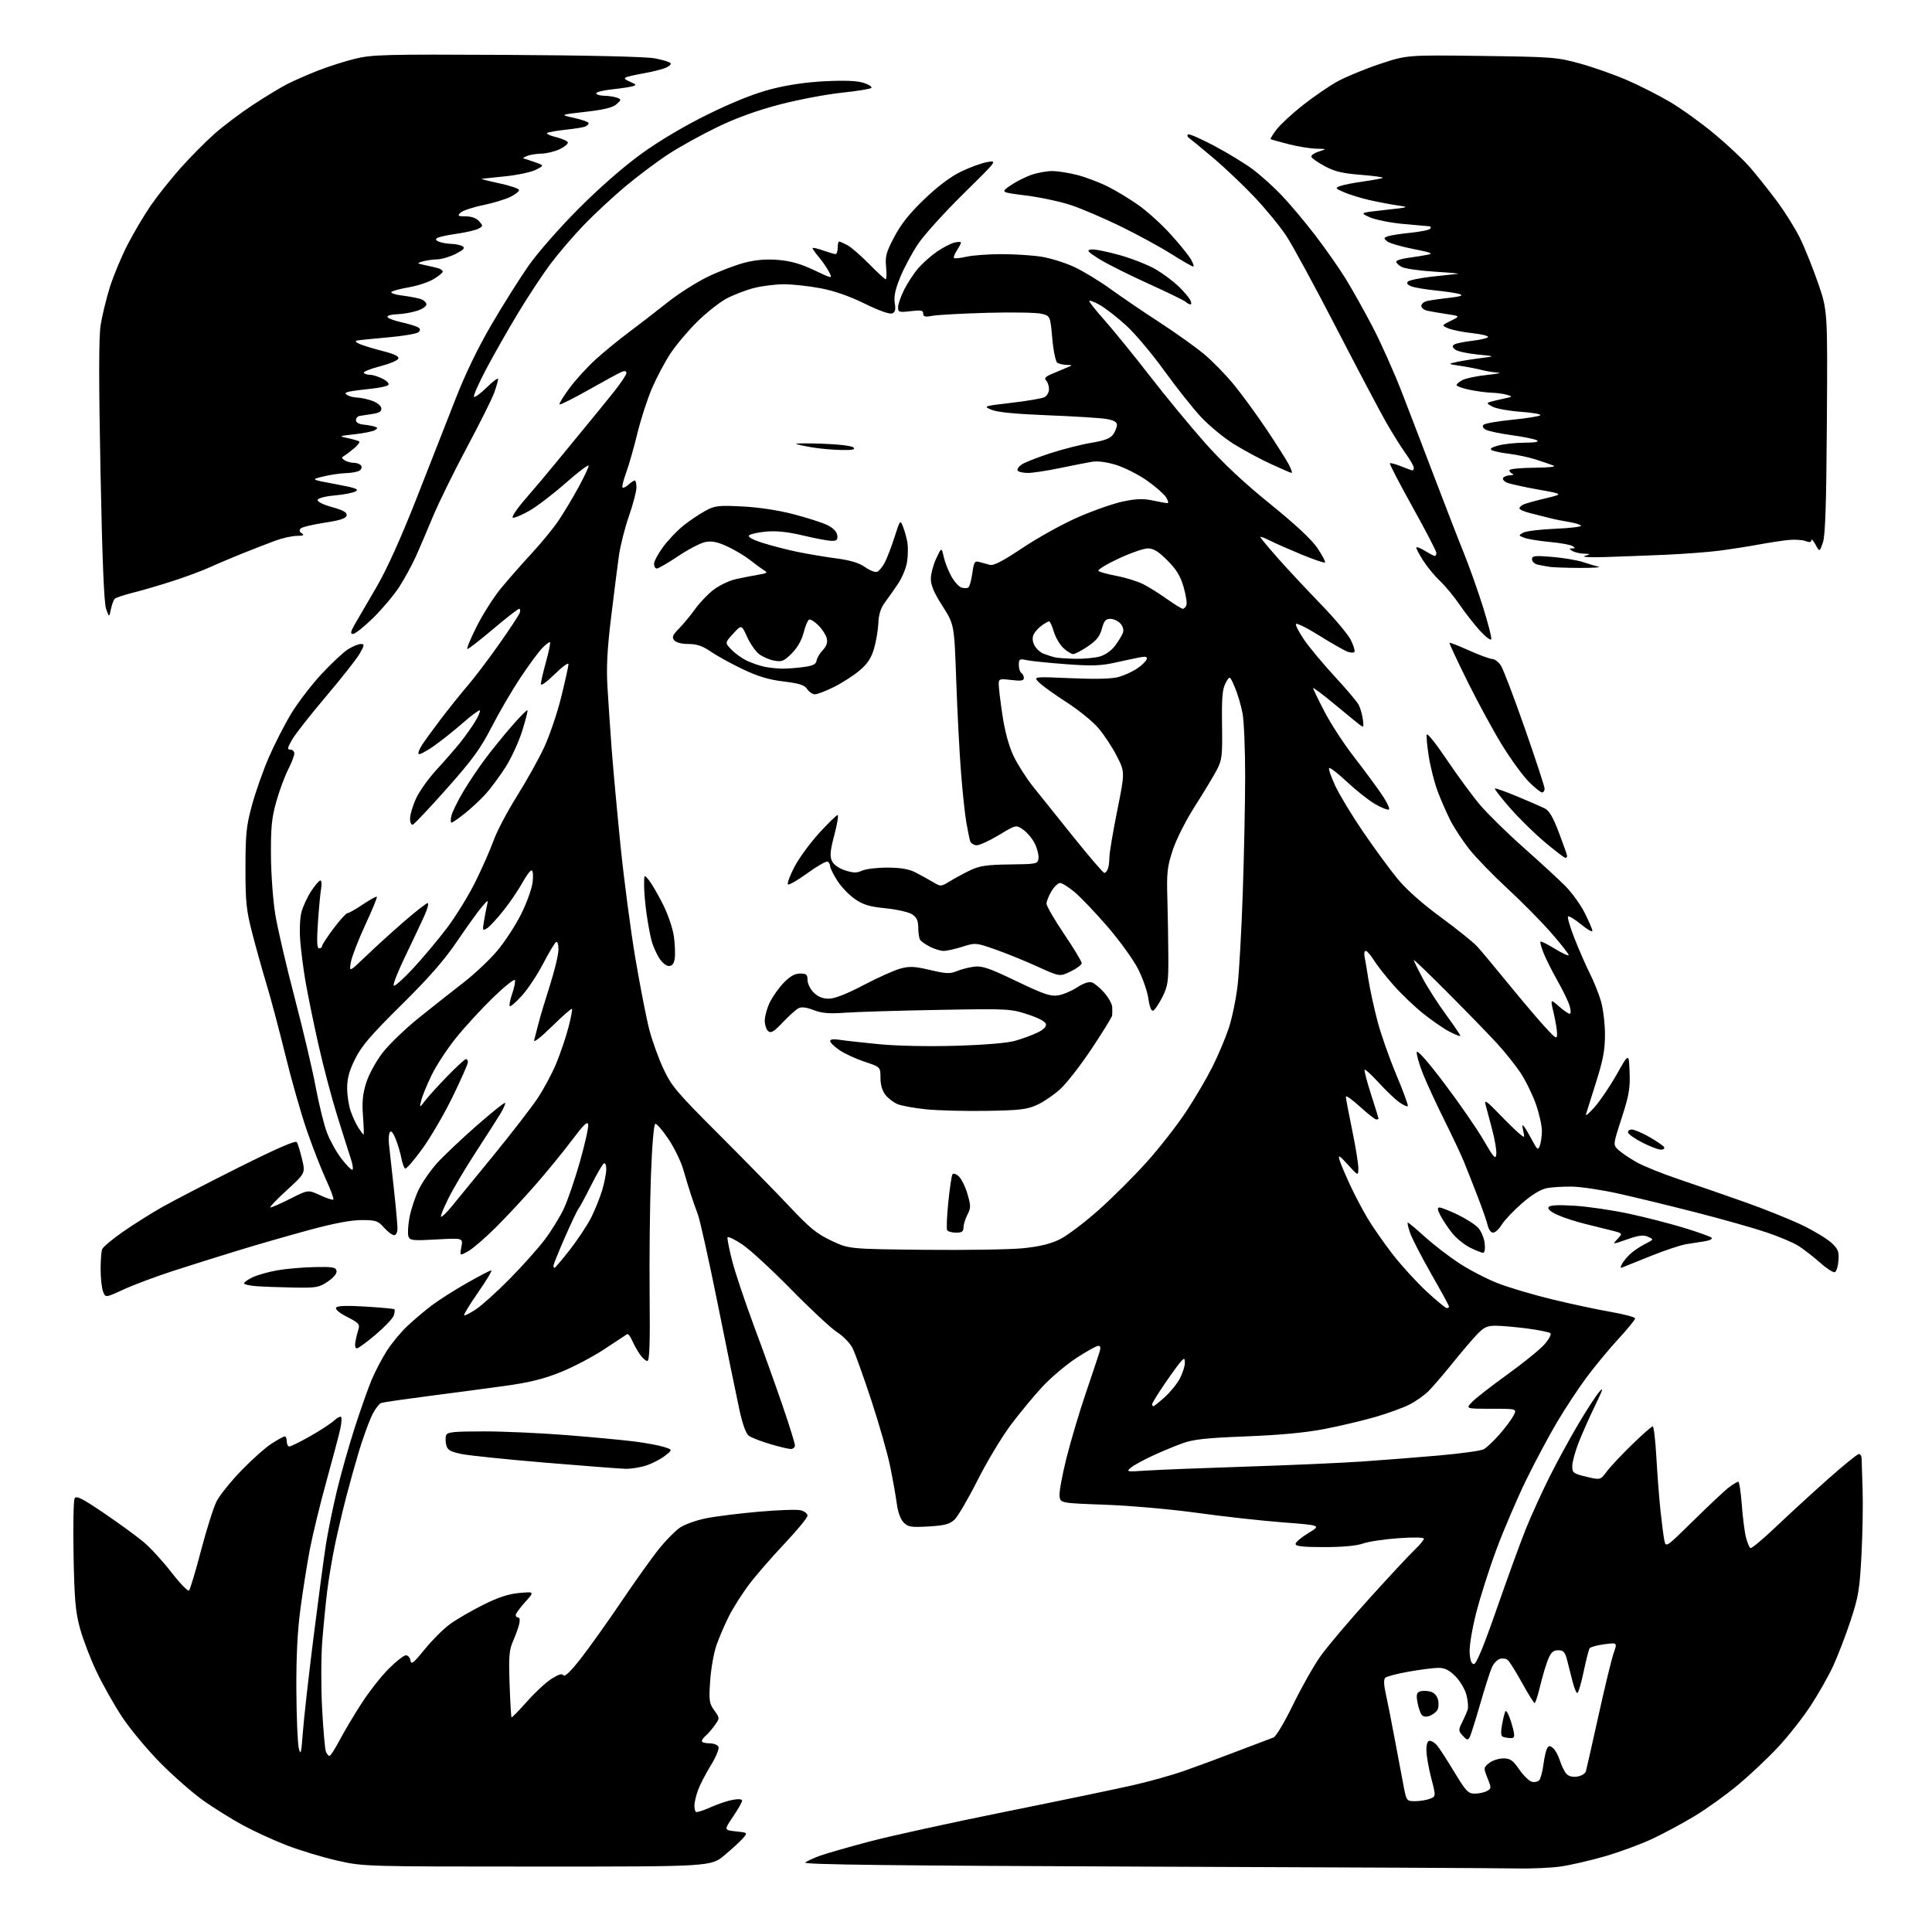 <?xml version="1.0" encoding="UTF-8" standalone="no"?>
<svg 
  version="1.1" 
  xmlns="http://www.w3.org/2000/svg" 
  xmlns:xlink="http://www.w3.org/1999/xlink" 
  xmlns:svg="http://www.w3.org/2000/svg"
  xmlns:rdf="http://www.w3.org/1999/02/22-rdf-syntax-ns#"
  xmlns:cc="http://creativecommons.org/ns#"
  xmlns:dc="http://purl.org/dc/elements/1.1/"
  viewBox="0 0 768 768"
  width="768"
  height="768"
>
<style>svg {background-color: white; }</style>"
<path stroke="none" fill="black" fill-rule="evenodd" d="M603.00,742.74C597.23,742.61 530.89,742.28 455.60,742.01C355.07,741.63 319.07,741.21 320.10,740.39C320.87,739.78 323.52,738.56 326.00,737.67C328.48,736.78 337.25,734.26 345.50,732.07C353.75,729.88 378.27,724.50 400.00,720.12C421.73,715.74 444.63,710.98 450.90,709.53C457.17,708.08 465.94,705.63 470.40,704.07C474.85,702.52 484.35,699.01 491.50,696.27C498.65,693.53 505.28,691.02 506.23,690.68C507.20,690.35 510.63,684.58 513.99,677.69C517.30,670.87 522.21,662.19 524.89,658.40C527.58,654.60 536.29,644.30 544.26,635.50C552.22,626.70 560.37,617.95 562.37,616.05C564.37,614.16 566.00,612.19 566.00,611.68C566.00,611.11 561.98,611.03 555.87,611.46C550.30,611.86 543.95,612.81 541.75,613.59C539.20,614.49 533.61,615.00 526.37,615.00C517.90,615.00 515.00,614.68 515.00,613.74C515.00,613.05 517.30,611.10 520.11,609.41C525.21,606.33 525.21,606.33 509.76,605.15C501.27,604.49 486.03,602.80 475.91,601.39C465.67,599.97 449.51,598.53 439.50,598.16C421.50,597.50 421.50,597.50 421.18,594.70C421.00,593.16 422.23,586.41 423.91,579.70C425.59,572.99 429.03,561.42 431.55,554.00C434.06,546.57 436.52,539.26 436.99,537.75C437.64,535.71 437.52,535.00 436.56,535.00C435.84,535.00 431.94,537.17 427.88,539.83C423.82,542.49 417.78,547.59 414.45,551.16C411.12,554.73 405.46,561.57 401.86,566.35C398.27,571.14 392.30,581.07 388.59,588.42C384.89,595.77 380.77,602.81 379.44,604.06C377.46,605.91 375.57,606.41 369.13,606.79C362.20,607.19 361.00,607.00 359.23,605.23C357.99,603.99 356.94,601.15 356.51,597.86C356.12,594.91 354.94,588.26 353.89,583.08C352.84,577.90 349.44,565.97 346.34,556.58C343.24,547.19 339.90,537.89 338.92,535.93C337.94,533.97 335.20,531.12 332.82,529.61C330.44,528.09 322.20,520.43 314.50,512.57C306.80,504.72 298.03,496.65 295.00,494.64C291.98,492.63 289.37,491.39 289.20,491.89C289.04,492.38 289.86,496.55 291.03,501.14C292.21,505.74 296.10,517.38 299.68,527.00C303.27,536.62 308.41,550.94 311.10,558.81C313.80,566.69 316.00,573.77 316.00,574.56C316.00,575.35 315.26,576.00 314.36,576.00C313.45,576.00 309.73,575.11 306.08,574.02C302.43,572.94 298.65,571.47 297.68,570.75C296.55,569.93 295.18,566.18 293.94,560.48C292.86,555.54 289.06,537.02 285.51,519.32C281.95,501.63 278.31,485.20 277.43,482.82C276.54,480.45 275.23,476.70 274.52,474.50C273.81,472.30 272.48,467.92 271.57,464.78C270.66,461.63 268.02,456.23 265.71,452.78C263.39,449.32 261.05,446.61 260.50,446.74C259.90,446.88 259.19,455.37 258.74,467.74C258.32,479.16 258.10,500.31 258.24,514.75C258.43,534.43 258.20,541.00 257.32,541.00C256.67,541.00 255.30,539.76 254.27,538.25C253.24,536.74 251.86,534.24 251.20,532.69C250.53,531.15 249.66,530.11 249.25,530.37C248.84,530.64 244.76,533.33 240.20,536.34C235.63,539.36 227.79,543.48 222.76,545.49C215.87,548.25 210.31,549.60 200.06,551.01C192.60,552.04 179.07,553.83 170.00,555.00C160.93,556.18 152.67,557.37 151.65,557.67C150.63,557.96 148.76,560.56 147.48,563.46C146.20,566.35 144.02,572.49 142.63,577.11C141.24,581.72 139.00,589.77 137.64,595.00C136.28,600.23 134.27,608.77 133.17,614.00C132.07,619.23 130.67,627.55 130.06,632.50C129.45,637.45 128.57,646.49 128.09,652.59C127.62,658.68 127.60,670.61 128.04,679.09C128.49,687.56 129.17,695.29 129.54,696.25C129.91,697.21 130.55,698.00 130.97,698.00C131.38,698.00 133.20,695.19 135.01,691.75C136.82,688.31 140.73,681.73 143.71,677.13C146.68,672.52 151.54,666.33 154.49,663.38C157.45,660.42 160.54,658.00 161.37,658.00C162.19,658.00 163.00,658.95 163.18,660.11C163.44,661.85 164.42,661.08 168.82,655.64C171.75,652.02 176.25,647.53 178.82,645.65C181.40,643.77 187.30,640.33 191.95,638.01C198.05,634.95 202.09,633.62 206.45,633.23C212.50,632.69 212.50,632.69 208.75,636.85C206.69,639.13 205.00,641.45 205.00,642.00C205.00,642.55 205.46,643.00 206.02,643.00C206.63,643.00 206.76,644.10 206.35,645.75C205.97,647.26 204.87,650.30 203.89,652.51C202.40,655.88 202.19,658.58 202.57,669.43C202.82,676.54 203.16,682.49 203.34,682.67C203.51,682.84 206.26,680.04 209.45,676.43C212.63,672.82 217.05,668.73 219.25,667.34C222.11,665.54 223.47,665.15 223.99,665.98C224.45,666.73 226.96,664.29 230.84,659.33C234.21,655.02 241.53,644.75 247.11,636.50C252.69,628.25 259.44,618.80 262.12,615.50C264.79,612.20 268.49,608.48 270.33,607.23C272.18,605.98 276.79,604.33 280.59,603.56C284.39,602.79 293.83,601.61 301.56,600.93C309.30,600.25 316.84,599.99 318.31,600.36C319.79,600.73 321.00,601.69 321.00,602.49C321.00,603.29 316.84,608.36 311.75,613.74C306.66,619.13 300.31,626.45 297.64,630.01C294.97,633.57 291.42,639.19 289.75,642.49C288.09,645.79 285.86,650.97 284.80,654.00C283.75,657.02 282.62,663.39 282.30,668.15C281.77,675.99 281.92,677.08 283.93,679.90C286.14,683.00 286.14,683.00 284.11,685.84C283.00,687.40 281.40,689.26 280.55,689.96C279.70,690.67 279.00,691.64 279.00,692.12C279.00,692.61 280.36,693.00 282.03,693.00C283.76,693.00 285.30,693.62 285.62,694.45C285.93,695.25 284.52,698.59 282.50,701.87C280.48,705.14 278.21,709.55 277.46,711.66C276.70,713.77 276.07,716.44 276.04,717.58C276.02,718.73 276.26,719.93 276.58,720.24C276.89,720.56 279.48,719.77 282.33,718.48C285.17,717.19 289.19,715.83 291.25,715.46C293.56,715.04 295.00,715.17 295.00,715.79C295.00,716.34 293.38,719.21 291.39,722.15C287.78,727.50 287.78,727.50 292.51,728.00C297.24,728.50 297.24,728.50 295.37,730.69C294.34,731.89 291.05,734.92 288.06,737.44C282.62,742.00 282.62,742.00 213.56,741.99C144.50,741.98 144.50,741.98 133.99,739.60C128.20,738.28 119.20,735.56 113.99,733.55C108.77,731.53 100.90,727.92 96.50,725.52C92.10,723.12 85.12,718.78 81.00,715.88C76.88,712.98 69.18,706.26 63.91,700.95C58.64,695.64 51.71,687.33 48.52,682.49C45.33,677.65 40.76,669.53 38.35,664.45C35.94,659.37 33.00,651.67 31.81,647.35C30.01,640.78 29.59,636.05 29.24,618.31C29.02,606.66 29.21,596.46 29.66,595.64C30.34,594.43 32.59,595.57 41.40,601.54C47.40,605.61 54.49,610.79 57.17,613.05C59.85,615.30 64.81,620.73 68.20,625.10C71.59,629.47 74.71,632.69 75.15,632.25C75.59,631.81 77.74,624.62 79.93,616.27C82.12,607.92 84.90,599.16 86.10,596.79C87.30,594.43 91.71,588.95 95.89,584.61C100.08,580.27 105.50,575.43 107.95,573.86C110.39,572.29 112.75,571.00 113.20,571.00C113.64,571.00 114.00,571.90 114.00,573.00C114.00,574.10 114.46,575.00 115.03,575.00C115.60,575.00 119.31,573.16 123.28,570.92C127.25,568.68 131.51,565.90 132.75,564.75C133.98,563.60 135.26,562.93 135.59,563.26C135.92,563.59 135.76,565.80 135.23,568.18C134.70,570.56 132.22,579.92 129.71,589.00C127.20,598.08 124.25,610.23 123.15,616.00C122.05,621.77 120.38,632.35 119.43,639.50C118.24,648.43 117.73,658.60 117.81,672.00C117.87,682.73 118.31,693.08 118.79,695.00C119.53,697.99 119.76,697.04 120.40,688.50C120.81,683.00 122.71,666.12 124.61,651.00C126.51,635.88 128.74,619.23 129.55,614.00C130.37,608.77 132.37,599.01 133.99,592.31C135.61,585.60 138.80,574.35 141.08,567.31C143.36,560.26 146.34,551.82 147.71,548.55C149.08,545.28 151.78,540.10 153.72,537.05C155.67,534.00 159.34,529.55 161.88,527.16C164.42,524.77 168.75,521.10 171.50,519.01C174.25,516.92 180.53,512.91 185.46,510.11C190.38,507.30 194.80,505.00 195.28,505.00C195.75,505.00 193.42,508.91 190.09,513.69C186.77,518.47 184.25,522.59 184.51,522.84C184.76,523.09 186.88,522.01 189.23,520.45C191.58,518.88 197.61,513.44 202.63,508.35C207.65,503.26 213.90,496.27 216.52,492.80C219.14,489.34 222.56,483.80 224.11,480.50C225.66,477.20 228.55,468.77 230.54,461.76C232.52,454.75 234.00,448.13 233.82,447.04C233.58,445.53 232.03,447.01 227.33,453.28C223.94,457.80 217.42,465.77 212.85,471.00C208.28,476.23 201.16,483.88 197.01,488.00C192.87,492.12 187.96,496.35 186.10,497.39C182.73,499.28 182.73,499.28 183.40,495.69C184.07,492.11 184.07,492.11 173.56,492.70C164.10,493.24 162.98,493.12 162.37,491.53C162.00,490.55 162.18,487.16 162.77,483.98C163.36,480.80 165.03,475.78 166.47,472.82C167.92,469.87 171.22,465.13 173.80,462.29C176.39,459.44 183.40,452.81 189.39,447.54C195.39,442.27 200.50,438.17 200.76,438.43C201.02,438.68 200.20,440.61 198.93,442.70C197.67,444.79 193.32,451.58 189.27,457.80C185.21,464.01 180.31,472.26 178.37,476.13C176.42,480.00 175.05,483.38 175.31,483.65C175.58,483.91 177.40,482.19 179.36,479.81C181.32,477.44 188.80,468.30 195.99,459.50C203.17,450.70 211.08,440.47 213.57,436.78C216.06,433.08 219.44,426.78 221.10,422.78C222.75,418.77 224.93,412.35 225.94,408.50C226.95,404.65 227.59,401.30 227.36,401.05C227.13,400.81 223.53,403.96 219.37,408.05C214.95,412.40 212.02,414.67 212.34,413.50C212.64,412.40 213.39,409.48 214.01,407.00C214.63,404.52 216.68,397.67 218.57,391.77C220.46,385.87 222.00,379.43 222.00,377.46C222.00,375.40 221.59,374.14 221.03,374.48C220.50,374.81 218.18,378.69 215.89,383.10C213.59,387.51 209.80,393.23 207.45,395.81C205.11,398.39 202.95,400.26 202.64,399.96C202.34,399.66 202.76,397.47 203.58,395.08C204.41,392.69 204.91,390.24 204.70,389.62C204.49,389.00 200.60,392.10 196.05,396.50C191.51,400.90 184.88,408.10 181.33,412.50C177.78,416.90 173.36,423.65 171.51,427.50C169.65,431.35 167.82,435.85 167.43,437.50C166.72,440.50 166.72,440.50 169.02,437.50C170.28,435.85 174.27,431.46 177.88,427.75C181.49,424.04 184.80,421.00 185.22,421.00C185.65,421.00 186.00,421.56 186.00,422.25C185.99,422.94 183.30,429.04 180.01,435.82C176.72,442.60 171.29,451.94 167.94,456.58C164.59,461.22 161.48,464.80 161.04,464.52C160.59,464.25 159.92,462.36 159.54,460.34C159.15,458.31 158.14,454.89 157.28,452.74C156.28,450.25 155.45,449.27 154.97,450.05C154.56,450.71 154.40,452.88 154.63,454.88C154.85,456.87 155.69,464.57 156.51,472.00C157.33,479.43 158.00,486.74 158.00,488.25C158.00,489.88 157.45,491.00 156.67,491.00C155.93,491.00 154.13,489.65 152.66,488.00C150.22,485.27 149.42,485.00 143.71,485.00C139.53,485.00 132.60,486.31 122.97,488.93C115.01,491.09 102.42,494.71 95.00,496.98C87.58,499.25 75.88,502.93 69.00,505.15C62.12,507.38 53.22,510.71 49.21,512.55C41.92,515.91 41.92,515.91 40.96,513.39C40.43,512.00 40.00,508.01 40.00,504.52C40.00,501.02 40.27,497.45 40.61,496.57C40.95,495.70 44.66,492.59 48.86,489.66C53.06,486.74 60.10,482.31 64.50,479.81C68.90,477.32 82.58,470.24 94.90,464.07C110.08,456.48 117.53,453.24 118.01,454.02C118.40,454.65 119.32,457.68 120.06,460.76C121.41,466.36 121.41,466.36 113.95,473.18C109.85,476.93 106.95,480.00 107.50,480.00C108.05,479.99 111.65,478.40 115.50,476.46C122.50,472.92 122.50,472.92 127.25,475.13C129.86,476.34 132.22,477.11 132.51,476.83C132.79,476.55 131.48,472.98 129.60,468.91C127.71,464.83 124.31,456.10 122.02,449.50C119.74,442.90 115.88,429.40 113.46,419.50C111.03,409.60 107.69,397.00 106.02,391.50C104.36,386.00 101.77,376.77 100.28,371.00C97.90,361.77 97.57,358.63 97.58,345.00C97.59,331.44 97.91,328.31 100.18,320.00C101.61,314.77 104.60,306.27 106.84,301.11C109.07,295.95 113.06,288.14 115.70,283.76C118.34,279.39 123.77,272.28 127.78,267.97C131.78,263.66 136.56,259.20 138.39,258.07C140.23,256.93 142.50,256.00 143.43,256.00C144.95,256.00 144.91,256.39 143.02,259.76C141.86,261.82 135.81,269.52 129.57,276.87C123.34,284.22 117.26,291.98 116.06,294.11C114.22,297.37 114.12,298.00 115.44,298.00C116.30,298.00 117.00,298.69 117.00,299.53C117.00,300.38 115.88,303.27 114.51,305.97C113.15,308.67 111.03,314.40 109.82,318.69C108.02,325.10 107.63,328.93 107.71,340.00C107.75,347.43 108.53,358.00 109.43,363.50C110.33,369.00 113.78,383.85 117.10,396.50C120.42,409.15 124.19,425.12 125.47,432.00C126.76,438.88 128.77,447.04 129.94,450.15C131.11,453.26 133.65,457.87 135.58,460.40C137.51,462.93 139.50,465.00 140.00,465.00C140.50,465.00 140.27,463.09 139.50,460.75C138.73,458.41 136.27,450.65 134.04,443.50C131.81,436.35 128.43,423.52 126.52,415.00C124.62,406.48 122.36,395.45 121.50,390.50C120.63,385.55 119.67,378.12 119.35,374.00C119.01,369.71 119.23,364.78 119.86,362.49C120.46,360.29 122.18,356.57 123.70,354.24C125.21,351.91 126.85,350.00 127.34,350.00C127.83,350.00 127.97,351.46 127.65,353.25C127.33,355.04 126.76,361.11 126.38,366.75C125.88,374.21 126.01,377.00 126.85,377.00C127.48,377.00 128.00,376.59 128.00,376.10C128.00,375.60 130.06,372.45 132.58,369.10C135.11,365.74 137.60,363.00 138.12,363.00C138.65,363.00 141.40,361.44 144.23,359.53C147.07,357.62 149.57,356.24 149.80,356.47C150.03,356.69 147.95,361.74 145.19,367.69C142.43,373.64 139.86,380.30 139.47,382.50C138.77,386.50 138.77,386.50 145.64,379.93C149.41,376.31 156.23,370.12 160.78,366.18C165.34,362.23 169.50,359.00 170.02,359.00C170.55,359.00 169.91,361.36 168.60,364.25C167.29,367.14 163.88,374.36 161.01,380.31C158.14,386.26 156.11,391.43 156.50,391.81C156.90,392.19 160.35,389.12 164.17,385.00C168.00,380.88 174.03,373.68 177.59,369.00C181.14,364.32 186.27,356.00 188.99,350.50C191.71,345.00 194.97,337.57 196.25,334.00C197.53,330.43 201.66,322.58 205.44,316.56C209.22,310.54 214.08,301.84 216.24,297.22C218.41,292.61 221.48,283.58 223.07,277.16C224.65,270.75 225.96,264.84 225.98,264.03C225.99,263.23 223.53,265.01 220.50,268.00C217.40,271.06 215.00,272.78 215.00,271.95C215.00,271.13 215.92,267.15 217.04,263.10C218.16,259.06 218.88,255.55 218.64,255.31C218.40,255.07 216.98,256.14 215.49,257.68C214.00,259.23 210.10,264.53 206.83,269.46C203.55,274.39 198.43,283.17 195.45,288.96C191.00,297.62 187.81,302.00 177.62,313.46C170.80,321.14 164.72,327.59 164.11,327.80C163.47,328.01 163.00,326.97 163.01,325.33C163.02,323.77 164.11,320.16 165.44,317.30C166.77,314.44 170.49,309.26 173.69,305.80C176.89,302.33 181.12,297.48 183.09,295.00C185.06,292.52 187.69,288.79 188.95,286.70C190.20,284.61 191.01,282.67 190.73,282.40C190.46,282.13 187.37,284.41 183.87,287.48C180.37,290.55 175.14,294.70 172.25,296.70C169.36,298.70 166.74,300.07 166.42,299.75C166.10,299.43 166.65,297.90 167.64,296.34C168.62,294.78 171.99,290.12 175.12,286.00C178.25,281.88 183.12,275.80 185.95,272.50C188.77,269.20 194.42,261.74 198.50,255.93C202.58,250.12 206.21,244.61 206.57,243.68C206.92,242.76 206.83,242.01 206.36,242.02C205.89,242.03 201.25,245.63 196.07,250.02C190.88,254.41 186.26,258.00 185.81,258.00C185.35,258.00 186.99,254.00 189.45,249.10C191.91,244.21 196.27,237.34 199.15,233.85C202.03,230.36 207.50,224.14 211.31,220.02C215.12,215.91 219.91,210.06 221.97,207.02C224.02,203.99 227.57,198.09 229.85,193.91C232.13,189.74 234.00,185.79 234.00,185.14C234.00,184.48 229.94,187.54 224.97,191.92C220.01,196.30 213.48,201.30 210.46,203.02C207.45,204.75 204.47,205.99 203.84,205.78C203.21,205.57 205.58,202.09 209.10,198.05C212.62,194.01 218.10,187.51 221.27,183.60C224.44,179.70 229.62,173.39 232.77,169.59C235.92,165.79 240.86,159.72 243.75,156.11C246.64,152.51 249.00,148.99 249.00,148.31C249.00,147.51 248.36,147.32 247.21,147.78C246.22,148.18 240.35,151.37 234.16,154.87C227.97,158.37 222.69,161.02 222.43,160.76C222.17,160.50 223.91,157.63 226.30,154.39C228.69,151.15 233.31,146.06 236.57,143.08C239.83,140.09 245.88,135.13 250.00,132.06C254.12,128.98 261.02,123.65 265.33,120.22C269.63,116.79 276.83,112.21 281.33,110.03C285.82,107.86 292.43,105.33 296.00,104.42C300.54,103.26 304.58,102.93 309.39,103.33C314.33,103.74 318.35,104.89 323.64,107.40C331.00,110.90 331.00,110.90 329.54,108.07C328.73,106.51 326.93,103.88 325.54,102.23C324.14,100.57 323.00,98.96 323.00,98.65C323.00,98.34 324.86,98.74 327.13,99.54C329.39,100.34 331.64,101.00 332.13,101.00C332.61,101.00 333.00,99.88 333.00,98.50C333.00,97.12 333.25,96.00 333.55,96.00C333.85,96.00 335.31,96.64 336.80,97.42C338.28,98.21 342.19,101.58 345.47,104.92C348.75,108.27 351.72,111.00 352.07,111.00C352.42,111.00 352.50,108.80 352.24,106.12C351.83,101.91 352.28,100.25 355.49,94.16C358.13,89.12 361.58,84.80 367.42,79.19C372.80,74.03 377.86,70.23 382.07,68.20C385.61,66.49 390.30,64.78 392.50,64.41C396.49,63.73 396.46,63.76 382.89,77.11C375.41,84.48 367.33,93.42 364.93,97.00C362.54,100.58 359.35,106.52 357.85,110.21C355.88,115.04 355.27,117.92 355.68,120.45C356.12,123.15 355.87,124.11 354.60,124.60C353.61,124.98 349.22,123.40 343.72,120.70C337.66,117.71 331.64,115.62 326.14,114.58C321.54,113.71 315.00,113.00 311.60,113.00C308.20,113.00 302.77,113.69 299.53,114.53C296.30,115.38 291.39,117.29 288.63,118.78C285.87,120.28 280.66,124.42 277.05,128.00C273.43,131.57 268.70,137.20 266.52,140.50C264.35,143.79 261.06,149.97 259.23,154.22C257.39,158.47 254.76,166.57 253.38,172.22C252.01,177.88 249.99,184.92 248.91,187.88C247.82,190.84 247.17,193.50 247.46,193.79C247.75,194.08 248.81,193.57 249.82,192.66C250.83,191.75 251.96,191.00 252.33,191.00C252.70,191.00 253.00,192.25 253.00,193.79C253.00,195.32 251.65,200.44 250.01,205.16C248.36,209.88 246.55,217.06 245.99,221.12C245.43,225.18 244.04,236.15 242.91,245.50C241.39,258.01 241.01,265.28 241.47,273.00C241.81,278.77 242.54,289.57 243.09,297.00C243.64,304.43 245.22,321.75 246.60,335.50C247.98,349.25 250.67,369.73 252.58,381.00C254.49,392.27 257.00,405.10 258.16,409.50C259.32,413.90 261.85,420.88 263.78,425.00C266.95,431.76 269.14,434.34 285.90,451.08C296.13,461.31 308.77,474.22 314.00,479.78C321.86,488.15 324.71,490.47 330.50,493.20C337.50,496.50 337.50,496.50 367.50,496.82C384.00,496.99 401.65,496.71 406.72,496.19C413.15,495.54 417.55,494.48 421.23,492.68C424.13,491.26 431.10,486.01 436.71,481.01C442.33,476.02 451.03,467.33 456.04,461.71C461.06,456.10 468.01,447.18 471.49,441.90C474.98,436.62 479.67,428.64 481.91,424.17C484.16,419.71 487.09,412.78 488.43,408.77C489.76,404.77 491.37,397.00 491.99,391.50C492.61,386.00 493.52,369.57 494.02,355.00C494.52,340.43 494.95,319.70 494.97,308.93C494.98,298.17 494.52,286.78 493.94,283.62C493.35,280.46 491.97,275.77 490.86,273.19C488.84,268.50 488.84,268.50 487.22,271.50C485.91,273.91 485.63,277.19 485.78,288.11C485.95,300.59 485.78,302.09 483.67,306.11C482.40,308.53 478.50,314.99 475.00,320.47C471.33,326.23 467.60,333.63 466.17,337.97C464.01,344.57 463.74,346.91 464.04,357.00C464.22,363.32 464.40,373.68 464.43,380.00C464.49,390.35 464.25,391.99 462.00,396.46C460.62,399.18 458.98,401.57 458.35,401.75C457.65,401.97 456.93,400.11 456.50,396.98C456.11,394.16 454.27,388.85 452.40,385.18C450.54,381.50 445.07,373.94 440.26,368.36C435.44,362.78 429.54,356.59 427.16,354.61C424.77,352.62 422.17,351.00 421.39,351.00C420.61,351.00 419.08,352.46 417.99,354.25C416.90,356.04 416.01,358.27 416.00,359.21C416.00,360.15 419.15,365.59 423.00,371.29C426.85,377.00 430.00,382.20 430.00,382.85C430.00,383.50 428.04,384.98 425.63,386.15C421.27,388.27 421.27,388.27 412.38,384.22C407.50,381.99 399.98,378.93 395.67,377.43C387.93,374.72 387.78,374.70 382.58,376.34C379.69,377.25 376.33,378.00 375.11,378.00C373.90,378.00 371.46,377.26 369.70,376.36C367.94,375.46 366.17,374.22 365.77,373.61C365.36,373.00 365.02,370.82 365.02,368.77C365.00,365.95 364.42,364.66 362.59,363.46C361.26,362.59 356.52,361.51 352.07,361.06C345.60,360.41 343.13,359.67 339.81,357.37C337.52,355.79 334.38,352.50 332.82,350.05C331.27,347.61 330.00,345.05 330.00,344.36C330.00,343.68 329.57,342.85 329.04,342.52C328.51,342.19 324.88,344.25 320.99,347.08C317.09,349.91 313.59,351.93 313.22,351.55C312.85,351.18 314.00,348.07 315.77,344.65C317.55,341.22 321.96,335.18 325.58,331.21C329.20,327.24 332.52,324.00 332.96,324.00C333.40,324.00 332.82,327.55 331.67,331.89C330.03,338.08 329.81,340.29 330.68,342.19C331.36,343.70 333.33,345.12 335.89,345.96C339.20,347.05 340.53,347.08 342.71,346.09C344.20,345.41 348.76,344.87 352.85,344.89C358.07,344.92 361.35,345.48 363.89,346.79C365.88,347.81 368.97,349.52 370.76,350.57C374.01,352.50 374.02,352.50 377.76,350.21C379.82,348.95 383.48,346.99 385.91,345.84C389.47,344.17 392.45,343.74 401.41,343.63C412.05,343.51 412.51,343.41 412.81,341.29C412.99,340.07 412.37,337.47 411.44,335.52C410.51,333.56 408.44,331.03 406.84,329.89C403.93,327.81 403.93,327.81 397.15,331.91C393.43,334.16 389.42,336.00 388.26,336.00C387.09,336.00 385.90,335.21 385.62,334.25C385.34,333.29 384.67,330.02 384.14,327.00C383.60,323.98 382.66,315.20 382.05,307.50C381.43,299.80 380.57,283.32 380.13,270.87C379.34,248.24 379.34,248.24 374.67,240.94C371.31,235.70 370.01,232.64 370.02,230.07C370.03,228.11 371.00,224.47 372.16,222.00C374.28,217.50 374.28,217.50 375.15,221.39C375.63,223.52 377.00,227.01 378.19,229.13C379.38,231.24 381.17,233.24 382.17,233.55C383.17,233.87 384.39,233.87 384.90,233.56C385.40,233.25 386.13,230.71 386.51,227.92C387.14,223.35 387.43,222.89 389.36,223.41C390.53,223.73 392.41,224.24 393.53,224.55C394.97,224.95 398.75,222.98 406.53,217.77C412.56,213.73 422.45,208.26 428.50,205.61C434.55,202.96 442.61,200.14 446.41,199.35C451.70,198.24 454.48,198.15 458.21,198.95C460.90,199.53 463.54,200.00 464.07,200.00C464.61,200.00 464.34,198.93 463.49,197.62C462.63,196.31 459.20,193.32 455.86,190.98C452.52,188.64 447.07,185.88 443.75,184.84C439.93,183.66 436.38,183.18 434.10,183.56C432.12,183.89 426.35,185.02 421.27,186.08C416.19,187.14 410.48,188.00 408.58,188.00C406.67,188.00 404.85,187.57 404.53,187.04C404.20,186.52 404.96,185.42 406.22,184.59C407.47,183.77 412.55,181.78 417.50,180.17C422.45,178.56 429.77,176.70 433.76,176.03C439.15,175.13 441.40,174.27 442.51,172.69C443.33,171.51 444.00,169.81 444.00,168.91C444.00,167.74 442.74,167.04 439.75,166.54C437.41,166.15 426.95,165.49 416.50,165.08C403.69,164.58 396.40,163.86 394.12,162.89C390.77,161.47 390.86,161.44 402.12,160.12C408.38,159.39 414.29,158.38 415.25,157.86C416.21,157.35 417.00,155.91 417.00,154.66C417.00,153.42 416.48,151.88 415.85,151.25C414.99,150.39 415.55,149.75 418.10,148.65C419.97,147.86 422.62,146.74 424.00,146.17C426.50,145.14 426.50,145.14 424.00,145.05C422.62,145.01 420.96,144.63 420.30,144.21C419.63,143.78 418.75,139.52 418.30,134.54C417.50,125.62 417.50,125.62 414.06,124.73C412.17,124.25 402.50,124.07 392.56,124.34C382.63,124.62 372.81,125.15 370.75,125.53C367.72,126.09 367.00,125.92 367.00,124.66C367.00,123.37 366.12,123.20 362.00,123.69C357.35,124.24 357.00,124.13 357.00,122.11C357.00,120.91 358.12,117.72 359.50,115.00C360.87,112.29 363.42,108.46 365.15,106.48C366.89,104.50 370.20,101.58 372.50,100.00C374.81,98.41 377.89,96.82 379.35,96.45C380.81,96.08 382.00,96.07 382.00,96.43C382.00,96.78 381.26,98.19 380.36,99.57C379.47,100.94 378.96,102.29 379.23,102.57C379.51,102.84 381.71,102.61 384.12,102.06C386.53,101.50 392.77,101.04 398.00,101.03C403.23,101.02 410.43,101.48 414.00,102.05C417.57,102.62 423.42,104.45 427.00,106.11C430.57,107.77 437.10,111.74 441.50,114.92C445.90,118.11 454.68,124.08 461.00,128.18C467.32,132.29 475.26,137.95 478.64,140.77C482.02,143.59 487.46,149.18 490.73,153.20C493.99,157.21 499.82,165.22 503.68,171.00C507.54,176.78 511.45,182.96 512.38,184.75C513.30,186.54 513.79,188.00 513.46,188.00C513.13,188.00 509.42,186.40 505.20,184.45C500.98,182.51 494.31,178.91 490.38,176.46C486.45,174.01 480.59,169.17 477.37,165.71C474.14,162.25 467.60,153.99 462.82,147.37C458.05,140.74 451.25,132.65 447.70,129.41C444.15,126.16 439.39,122.46 437.12,121.19C434.86,119.91 433.00,119.24 433.01,119.69C433.01,120.13 435.82,123.66 439.26,127.52C442.69,131.38 450.73,141.28 457.13,149.52C463.52,157.76 473.42,169.76 479.13,176.18C486.13,184.07 494.49,191.91 504.89,200.32C515.13,208.61 521.44,214.51 523.75,217.95C525.65,220.80 526.99,223.34 526.73,223.61C526.46,223.87 522.25,222.44 517.37,220.43C512.49,218.41 506.81,215.91 504.75,214.86C502.69,213.82 501.00,213.19 501.00,213.47C501.00,213.76 504.08,217.48 507.85,221.74C511.62,226.01 519.28,234.22 524.86,239.98C530.45,245.74 535.89,252.23 536.97,254.40C538.04,256.56 538.69,258.69 538.42,259.13C538.15,259.57 536.87,259.52 535.57,259.03C534.27,258.53 529.22,255.64 524.35,252.60C519.48,249.56 515.34,247.52 515.15,248.07C514.96,248.62 516.50,251.53 518.57,254.54C520.64,257.54 526.05,264.02 530.59,268.93C535.13,273.83 539.39,278.87 540.06,280.11C540.73,281.35 541.48,283.96 541.75,285.90C542.19,289.21 542.11,289.34 540.36,288.00C539.34,287.21 534.79,283.49 530.25,279.73C525.71,275.97 522.00,273.19 522.00,273.54C522.00,273.89 524.02,278.08 526.48,282.84C528.95,287.60 534.11,295.55 537.95,300.50C541.79,305.45 546.78,312.19 549.04,315.48C551.31,318.77 552.66,321.61 552.06,321.81C551.46,322.01 548.95,320.99 546.46,319.53C543.98,318.08 539.03,314.15 535.45,310.80C531.87,307.46 528.68,304.99 528.36,305.31C528.03,305.64 529.15,308.86 530.84,312.48C532.53,316.09 537.56,324.38 542.00,330.88C546.45,337.39 552.57,345.73 555.61,349.41C559.12,353.66 565.41,359.25 572.82,364.67C579.24,369.38 585.78,374.64 587.33,376.37C588.89,378.09 594.39,384.68 599.54,391.00C604.70,397.32 611.18,404.98 613.94,408.00C618.49,412.99 618.96,413.27 618.96,411.00C618.97,409.62 618.36,405.92 617.62,402.76C616.27,397.03 616.27,397.03 619.67,400.01C621.54,401.66 623.47,403.00 623.96,403.00C624.49,403.00 624.50,401.73 623.98,399.94C623.50,398.26 621.39,393.87 619.30,390.19C617.21,386.51 614.70,381.53 613.71,379.12C612.73,376.71 612.12,374.54 612.36,374.31C612.59,374.08 615.10,375.31 617.94,377.06C620.78,378.80 623.31,380.02 623.57,379.76C623.83,379.50 620.73,375.51 616.69,370.90C612.65,366.28 604.76,358.29 599.16,353.14C593.57,347.98 586.80,341.01 584.12,337.64C581.45,334.26 578.02,329.04 576.50,326.04C574.99,323.03 572.73,317.85 571.48,314.54C570.24,311.22 568.66,305.06 567.99,300.86C567.31,296.66 566.95,292.66 567.17,291.99C567.40,291.31 571.02,295.87 575.22,302.13C579.43,308.38 585.34,316.43 588.37,320.00C591.41,323.57 599.20,331.21 605.69,336.97C612.19,342.72 619.62,349.57 622.22,352.18C624.81,354.79 628.30,359.63 629.97,362.93C631.63,366.24 633.00,369.44 633.00,370.04C633.00,370.64 630.96,369.47 628.47,367.43C625.99,365.39 623.67,364.00 623.33,364.34C622.98,364.68 624.17,368.68 625.97,373.23C627.76,377.78 630.48,383.98 632.00,387.00C633.53,390.02 635.50,394.94 636.39,397.93C637.27,400.92 638.00,406.89 638.00,411.20C638.00,417.41 637.26,421.36 634.44,430.27C632.48,436.45 630.68,442.18 630.43,443.00C630.19,443.82 631.77,442.48 633.95,440.00C636.13,437.52 640.07,431.68 642.71,427.01C647.50,418.52 647.50,418.52 647.79,426.16C648.04,432.65 647.56,435.42 644.63,444.45C641.18,455.09 641.18,455.09 643.34,457.11C644.53,458.22 647.75,460.40 650.50,461.96C653.25,463.52 660.90,466.61 667.50,468.82C674.10,471.04 686.02,475.17 694.00,478.00C701.98,480.84 712.22,484.97 716.76,487.19C721.31,489.41 726.40,492.51 728.07,494.07C730.68,496.51 731.08,497.52 730.81,501.13C730.64,503.45 729.98,505.52 729.34,505.72C728.71,505.93 725.98,504.15 723.28,501.75C720.59,499.36 716.75,496.39 714.76,495.16C712.76,493.93 707.16,491.57 702.31,489.92C697.47,488.27 684.95,484.72 674.50,482.04C664.05,479.36 650.10,475.97 643.50,474.50C636.90,473.03 628.58,471.77 625.00,471.70C621.42,471.63 616.82,471.92 614.77,472.33C612.38,472.81 608.83,475.00 604.95,478.39C601.60,481.31 598.00,485.11 596.95,486.85C595.89,488.58 594.36,490.00 593.53,490.00C592.71,490.00 591.76,488.76 591.43,487.25C591.09,485.74 589.25,480.45 587.34,475.50C585.43,470.55 582.94,464.25 581.81,461.50C580.67,458.75 577.17,451.32 574.02,445.00C570.87,438.68 567.07,430.43 565.58,426.68C564.10,422.93 563.02,419.13 563.19,418.23C563.39,417.22 567.62,422.03 574.24,430.79C580.14,438.60 587.11,448.69 589.73,453.21C593.80,460.24 594.54,461.06 594.80,458.84C594.97,457.41 594.22,452.93 593.12,448.87C592.03,444.82 590.85,440.38 590.50,439.00C590.00,437.03 591.09,437.78 595.68,442.55C598.88,445.88 602.55,449.46 603.82,450.52C606.15,452.45 606.15,452.45 605.49,449.47C604.98,447.15 605.08,446.83 605.96,448.00C606.57,448.82 608.03,451.30 609.19,453.50C611.06,457.06 611.38,457.28 612.08,455.50C612.51,454.40 612.89,451.80 612.93,449.73C612.97,447.66 611.91,442.83 610.57,439.00C609.23,435.18 606.48,429.55 604.46,426.50C602.43,423.45 598.20,418.15 595.05,414.73C591.90,411.30 583.18,402.32 575.66,394.78C568.15,387.23 562.00,381.31 562.00,381.63C562.00,381.95 563.58,385.20 565.52,388.85C567.45,392.51 571.68,399.10 574.92,403.50C578.16,407.90 580.67,411.64 580.50,411.82C580.33,412.00 578.40,411.22 576.21,410.11C574.02,408.99 569.36,405.79 565.86,403.00C562.36,400.22 556.98,395.08 553.91,391.59C550.83,388.10 547.31,383.61 546.08,381.62C544.84,379.63 543.42,378.00 542.90,378.00C542.38,378.00 542.17,379.01 542.43,380.25C542.69,381.49 543.39,385.65 543.99,389.50C544.60,393.35 546.20,400.72 547.56,405.88C548.91,411.04 552.29,420.66 555.06,427.25C557.84,433.84 559.88,439.45 559.61,439.72C559.34,440.00 557.79,439.27 556.17,438.12C554.55,436.96 550.90,433.48 548.07,430.38C545.24,427.28 542.71,424.96 542.46,425.21C542.21,425.46 543.35,429.87 545.00,435.00C546.65,440.13 548.00,444.48 548.00,444.67C548.00,444.85 547.59,445.00 547.08,445.00C546.57,445.00 543.65,442.70 540.58,439.90C537.51,437.09 535.00,435.32 535.00,435.96C535.00,436.60 536.12,442.56 537.50,449.19C538.88,455.83 539.98,462.66 539.96,464.38C539.92,467.50 539.92,467.50 535.83,463.00C532.46,459.30 531.86,458.94 532.45,461.00C532.84,462.38 534.72,466.84 536.61,470.92C538.51,475.01 541.70,481.08 543.71,484.42C545.71,487.77 550.16,494.14 553.60,498.59C557.05,503.04 563.10,509.68 567.05,513.34C571.01,517.00 574.64,520.00 575.12,520.00C575.60,520.00 576.00,519.72 576.00,519.37C576.00,519.02 572.85,513.23 569.00,506.51C565.16,499.78 561.35,492.42 560.55,490.14C559.75,487.86 559.34,486.00 559.64,486.00C559.94,486.00 562.96,488.52 566.34,491.59C569.73,494.67 575.86,499.40 579.98,502.11C584.09,504.81 591.06,508.43 595.48,510.14C599.89,511.86 609.58,514.73 617.00,516.52C624.42,518.32 634.89,520.56 640.25,521.49C645.61,522.42 650.00,523.59 650.00,524.09C650.00,524.59 647.00,528.26 643.33,532.25C639.65,536.24 633.98,543.09 630.71,547.49C627.45,551.88 622.11,559.98 618.85,565.49C615.59,570.99 610.06,581.38 606.56,588.56C603.07,595.75 597.86,607.90 594.99,615.56C592.12,623.23 588.46,634.67 586.85,641.00C585.15,647.68 584.04,654.38 584.21,657.00C584.41,660.08 584.95,661.50 585.92,661.50C586.87,661.50 589.87,654.23 594.99,639.50C599.20,627.40 604.36,613.23 606.45,608.00C608.55,602.77 612.74,593.55 615.75,587.50C618.77,581.45 623.94,571.93 627.25,566.35C630.55,560.77 634.34,554.92 635.67,553.35C637.57,551.10 637.25,552.18 634.18,558.50C632.04,562.90 629.10,569.50 627.64,573.17C626.19,576.84 625.00,581.15 625.00,582.76C625.00,585.48 625.39,585.77 630.58,587.02C636.17,588.36 636.17,588.36 638.73,584.93C640.14,583.04 644.65,578.24 648.75,574.25C652.85,570.26 656.55,567.00 656.98,567.00C657.40,567.00 658.05,572.51 658.43,579.25C658.81,585.99 659.55,595.55 660.07,600.50C660.59,605.45 661.28,610.79 661.61,612.38C662.21,615.23 662.31,615.16 673.36,604.28C679.49,598.25 685.80,592.34 687.38,591.16C688.97,589.97 690.59,589.00 690.99,589.00C691.39,589.00 692.02,593.16 692.40,598.25C692.78,603.34 693.53,609.17 694.07,611.21C694.61,613.25 695.40,615.13 695.82,615.39C696.24,615.65 700.84,611.81 706.04,606.86C711.24,601.91 720.53,593.39 726.68,587.93C732.83,582.47 738.35,578.00 738.93,578.00C739.52,578.00 740.01,578.79 740.02,579.75C740.04,580.71 740.21,586.23 740.41,592.00C740.61,597.77 740.41,609.48 739.97,618.00C739.25,631.80 738.78,634.67 735.65,644.17C733.72,650.03 730.59,658.17 728.71,662.26C726.82,666.35 722.74,673.53 719.65,678.23C716.56,682.93 710.76,690.28 706.76,694.56C702.77,698.85 695.63,705.57 690.91,709.51C686.18,713.45 678.42,719.03 673.67,721.90C668.92,724.77 661.31,728.86 656.75,731.00C652.20,733.13 643.75,736.24 637.98,737.91C632.21,739.58 624.34,741.39 620.49,741.95C616.65,742.51 608.77,742.86 603.00,742.74zM562.51,716.00C564.36,716.00 566.99,715.58 568.35,715.06C570.83,714.11 570.83,714.11 568.93,706.81C567.89,702.79 567.03,697.81 567.02,695.75C567.01,693.27 567.45,692.00 568.35,692.00C569.08,692.00 570.37,692.79 571.20,693.75C572.04,694.71 575.10,699.44 578.01,704.25C582.72,712.03 583.63,713.00 586.22,713.00C587.82,713.00 589.99,712.54 591.05,711.97C592.88,710.99 592.89,710.77 591.31,706.82C589.69,702.78 589.71,702.66 591.94,700.85C593.20,699.83 595.73,699.00 597.56,699.00C600.38,699.00 601.37,699.68 603.91,703.37C605.57,705.78 607.82,707.98 608.92,708.27C610.03,708.56 611.36,708.27 611.90,707.62C612.43,706.98 613.18,704.16 613.55,701.35C613.92,698.55 614.59,695.66 615.04,694.94C615.69,693.88 616.14,693.87 617.37,694.89C618.21,695.59 619.43,697.81 620.08,699.83C620.72,701.85 621.87,704.21 622.62,705.08C623.50,706.09 625.06,706.50 626.97,706.22C628.60,705.98 630.15,705.04 630.41,704.14C630.67,703.24 632.94,693.22 635.45,681.87C637.95,670.52 640.66,659.37 641.47,657.09C642.93,652.94 642.93,652.94 637.72,653.62C634.85,653.99 632.22,654.72 631.89,655.23C631.55,655.75 630.48,659.96 629.51,664.58C628.54,669.21 627.41,673.00 626.99,673.00C626.58,673.00 625.71,670.86 625.07,668.25C624.42,665.64 623.45,661.81 622.91,659.75C622.10,656.67 621.47,656.00 619.41,656.00C617.48,656.00 616.56,656.82 615.44,659.50C614.63,661.42 613.22,666.15 612.29,670.00C611.37,673.85 610.36,677.00 610.04,677.00C609.73,677.00 607.48,673.38 605.04,668.96C602.60,664.54 600.04,660.45 599.35,659.88C598.66,659.30 597.24,659.11 596.20,659.44C595.16,659.77 593.74,661.27 593.06,662.77C592.37,664.27 590.28,670.83 588.40,677.35C586.52,683.86 584.63,689.84 584.18,690.64C583.52,691.83 583.05,691.71 581.49,689.99C579.72,688.03 579.70,687.70 581.20,684.70C582.09,682.94 583.08,680.66 583.41,679.64C583.75,678.62 583.52,675.95 582.92,673.70C582.32,671.46 580.33,668.13 578.51,666.31C576.08,663.88 574.31,663.00 571.85,663.00C570.01,663.00 564.70,663.67 560.06,664.49C555.42,665.30 551.19,666.41 550.65,666.95C550.00,667.60 550.08,669.76 550.86,673.22C551.51,676.12 553.18,684.58 554.56,692.00C555.94,699.42 557.53,707.86 558.10,710.75C559.11,715.84 559.25,716.00 562.51,716.00zM600.38,690.92C599.34,690.88 598.00,690.64 597.39,690.38C596.61,690.07 596.54,688.50 597.14,685.29C597.61,682.75 598.21,680.45 598.47,680.19C598.73,679.93 599.44,681.02 600.04,682.61C600.65,684.20 601.39,686.74 601.70,688.25C602.15,690.48 601.90,690.99 600.38,690.92zM568.28,682.09C566.94,682.59 565.78,682.44 565.16,681.69C564.62,681.04 563.86,678.82 563.48,676.76C562.93,673.81 563.12,672.89 564.39,672.40C565.28,672.06 567.12,672.06 568.49,672.41C570.07,672.80 571.21,673.99 571.63,675.67C572.00,677.12 571.87,678.98 571.35,679.81C570.83,680.63 569.45,681.66 568.28,682.09zM455.50,584.59C459.90,584.28 477.68,583.58 495.00,583.02C512.33,582.46 533.25,581.54 541.50,580.97C549.75,580.41 563.54,579.32 572.15,578.56C580.76,577.80 588.70,576.70 589.80,576.11C590.90,575.52 593.69,572.89 596.00,570.27C598.31,567.65 600.84,564.26 601.63,562.75C603.05,560.00 603.05,560.00 592.85,560.00C582.65,560.00 582.65,560.00 585.08,557.40C586.41,555.96 592.73,551.03 599.11,546.44C605.50,541.84 612.17,536.43 613.94,534.42C615.71,532.40 616.78,530.41 616.33,529.98C615.87,529.56 611.72,528.71 607.09,528.10C602.47,527.50 596.82,527.00 594.54,527.00C591.06,527.00 589.85,527.59 586.87,530.75C584.92,532.81 580.55,537.96 577.16,542.18C573.76,546.40 569.58,551.26 567.87,552.98C566.16,554.69 562.67,557.14 560.13,558.41C557.58,559.69 551.45,561.90 546.50,563.33C541.55,564.75 532.55,566.88 526.50,568.05C519.11,569.49 508.94,570.45 495.50,570.98C479.46,571.60 474.41,572.15 470.00,573.75C466.98,574.84 461.57,577.09 458.00,578.75C454.43,580.41 450.60,582.52 449.50,583.45C447.60,585.05 447.91,585.11 455.50,584.59zM248.57,583.87C246.33,583.80 231.96,582.70 216.64,581.42C201.32,580.14 186.36,578.59 183.40,577.98C178.97,577.06 177.89,576.42 177.39,574.43C177.06,573.10 177.04,571.33 177.36,570.50C177.84,569.26 180.46,569.00 192.39,569.00C200.34,569.00 215.32,569.68 225.67,570.51C236.03,571.34 248.10,572.48 252.50,573.05C256.90,573.62 262.05,574.58 263.94,575.19C267.38,576.28 267.38,576.28 264.44,578.63C262.82,579.92 259.51,581.66 257.07,582.49C254.64,583.32 250.81,583.94 248.57,583.87zM458.50,559.00C458.77,559.00 460.83,557.34 463.07,555.32C465.31,553.29 468.01,549.94 469.07,547.86C470.13,545.78 471.00,543.07 471.00,541.83C471.00,539.86 470.82,539.76 469.58,541.04C468.80,541.84 465.88,545.84 463.08,549.93C460.29,554.01 458.00,557.73 458.00,558.18C458.00,558.63 458.22,559.00 458.50,559.00zM141.83,536.00C141.22,536.00 140.99,534.84 141.29,533.25C141.58,531.74 142.12,529.52 142.51,528.32C143.10,526.44 142.48,525.77 138.06,523.53C134.96,521.96 133.20,520.49 133.61,519.82C134.08,519.06 137.68,518.92 145.34,519.39C151.42,519.76 156.57,520.24 156.79,520.45C157.00,520.67 156.89,521.78 156.53,522.92C156.17,524.05 152.95,527.46 149.38,530.49C145.81,533.52 142.41,536.00 141.83,536.00zM116.52,511.82C111.01,511.72 104.36,511.47 101.75,511.26C99.14,511.06 97.00,510.55 97.00,510.13C97.00,509.71 98.56,508.63 100.46,507.72C102.36,506.82 106.78,505.57 110.29,504.96C113.80,504.35 120.44,503.77 125.05,503.68C132.18,503.53 133.49,503.75 133.78,505.17C133.99,506.22 132.69,507.82 130.33,509.42C126.82,511.81 125.79,511.99 116.52,511.82zM220.44,504.00C220.69,504.00 223.43,500.74 226.55,496.76C229.66,492.78 233.46,487.05 234.99,484.01C236.52,480.98 238.50,476.06 239.39,473.07C240.27,470.08 241.00,466.34 241.00,464.76C241.00,463.15 240.57,462.15 240.03,462.48C239.49,462.82 237.19,466.78 234.92,471.29C232.65,475.81 230.39,479.99 229.90,480.60C229.41,481.20 226.98,486.33 224.50,491.99C222.03,497.66 220.00,502.67 220.00,503.14C220.00,503.62 220.20,504.00 220.44,504.00zM645.13,503.73C644.07,504.18 643.99,503.88 644.79,502.40C645.36,501.36 646.87,499.54 648.16,498.37C649.45,497.19 652.07,495.44 653.99,494.47C657.48,492.70 657.48,492.70 655.12,491.64C653.28,490.82 651.44,491.05 646.83,492.66C640.89,494.74 640.89,494.74 642.99,492.51C645.08,490.28 645.08,490.28 640.79,489.17C638.43,488.56 633.62,487.37 630.11,486.52C626.60,485.67 621.72,484.09 619.29,483.01C616.45,481.75 615.11,480.63 615.57,479.88C616.08,479.06 619.10,478.89 625.90,479.30C631.19,479.62 640.91,481.05 647.50,482.46C654.10,483.88 664.00,486.42 669.50,488.11C675.00,489.79 679.90,491.55 680.38,492.02C680.87,492.48 679.64,493.11 677.63,493.43C675.63,493.74 672.31,494.26 670.25,494.59C668.19,494.91 662.00,496.97 656.50,499.16C651.00,501.36 645.89,503.41 645.13,503.73zM589.55,498.00C588.97,498.00 586.65,497.08 584.39,495.96C582.13,494.84 578.93,492.26 577.29,490.21C575.65,488.17 573.55,485.04 572.63,483.25C571.38,480.83 571.27,480.00 572.22,480.00C572.93,480.00 576.20,481.29 579.50,482.87C582.80,484.45 586.46,486.81 587.64,488.12C588.82,489.43 589.96,492.19 590.19,494.25C590.43,496.46 590.17,498.00 589.55,498.00zM380.06,490.00C378.44,490.00 376.85,489.56 376.52,489.03C376.19,488.50 376.39,483.51 376.96,477.94C377.53,472.37 378.27,467.38 378.60,466.84C378.95,466.28 380.01,466.60 381.12,467.61C382.18,468.57 383.74,471.72 384.58,474.62C385.96,479.37 385.96,480.19 384.55,482.89C383.70,484.55 383.00,486.82 383.00,487.95C383.00,489.55 382.36,490.00 380.06,490.00zM660.24,457.00C659.20,457.00 655.94,455.76 652.97,454.25C650.01,452.74 647.42,450.94 647.21,450.25C647.00,449.56 647.66,449.00 648.67,449.01C649.67,449.01 652.83,450.36 655.68,451.99C658.53,453.62 661.14,455.42 661.49,455.98C661.83,456.54 661.27,457.00 660.24,457.00zM144.54,451.00C144.71,451.00 144.59,447.68 144.29,443.63C143.87,438.05 144.18,434.85 145.57,430.43C146.61,427.12 149.41,421.97 152.04,418.54C154.59,415.22 161.16,408.90 166.63,404.50C172.11,400.10 180.09,393.80 184.36,390.50C188.63,387.20 194.59,381.57 197.62,378.00C200.64,374.43 204.93,367.84 207.17,363.36C209.40,358.88 211.46,353.14 211.74,350.61C212.04,347.94 211.85,346.00 211.29,346.00C210.75,346.00 209.10,348.25 207.60,350.99C206.11,353.73 202.77,358.64 200.19,361.89C197.61,365.15 194.65,368.35 193.61,369.00C191.84,370.12 191.76,369.94 192.36,366.35C192.71,364.23 193.26,361.38 193.57,360.00C194.13,357.55 194.10,357.56 191.54,360.50C190.11,362.15 185.74,368.23 181.83,374.00C176.64,381.66 170.61,388.56 159.54,399.50C147.42,411.48 143.72,415.79 141.18,420.91C138.83,425.64 138.00,428.68 138.00,432.53C138.00,435.40 138.64,439.57 139.43,441.80C140.22,444.03 141.62,447.02 142.55,448.43C143.47,449.84 144.37,451.00 144.54,451.00zM392.00,441.59C383.48,441.72 372.71,441.44 368.08,440.97C363.46,440.49 358.38,439.57 356.80,438.92C355.22,438.26 353.05,436.60 351.97,435.23C350.71,433.63 350.00,431.19 350.00,428.45C350.00,424.16 350.00,424.16 343.72,422.07C340.27,420.92 335.77,418.85 333.72,417.46C331.67,416.07 330.00,414.44 330.00,413.84C330.00,413.14 331.35,412.96 333.75,413.34C335.81,413.66 342.89,414.45 349.48,415.09C356.58,415.78 368.99,416.03 379.98,415.71C391.46,415.37 400.42,414.62 403.54,413.73C406.32,412.94 410.28,411.49 412.34,410.51C414.76,409.36 415.98,408.15 415.78,407.11C415.59,406.10 412.87,404.65 408.49,403.22C401.70,401.00 400.69,400.95 373.00,401.45C357.32,401.73 340.72,402.23 336.11,402.56C329.61,403.03 326.74,402.79 323.41,401.52C320.37,400.36 318.57,400.16 317.30,400.86C316.31,401.40 313.54,403.91 311.13,406.44C307.67,410.11 306.48,410.82 305.38,409.90C304.62,409.27 304.00,407.38 304.00,405.69C304.00,404.01 304.91,400.74 306.03,398.44C307.15,396.13 309.64,392.62 311.58,390.62C314.06,388.07 315.97,387.00 318.05,387.00C320.54,387.00 321.00,387.39 321.00,389.55C321.00,390.95 322.10,393.20 323.45,394.55C325.13,396.22 327.02,397.00 329.44,397.00C331.77,397.00 336.46,395.17 343.28,391.59C348.94,388.62 355.55,385.66 357.95,385.01C361.57,384.04 363.58,384.14 369.77,385.60C376.12,387.09 377.69,387.16 380.36,386.04C382.09,385.32 385.20,384.52 387.28,384.26C390.40,383.87 393.29,384.86 404.04,390.02C414.99,395.27 417.61,396.16 420.66,395.67C422.65,395.34 426.04,393.91 428.19,392.49C430.60,390.90 432.84,390.13 433.99,390.50C435.03,390.83 437.25,392.66 438.94,394.58C440.62,396.50 442.05,399.07 442.12,400.28C442.18,401.50 442.17,403.03 442.09,403.67C442.01,404.32 438.40,410.18 434.07,416.70C429.75,423.22 424.12,430.48 421.57,432.83C419.02,435.18 414.82,438.05 412.22,439.22C408.16,441.05 405.33,441.38 392.00,441.59zM265.87,384.00C264.80,384.00 263.10,382.58 261.97,380.75C260.87,378.96 259.54,375.93 259.02,374.00C258.49,372.07 257.61,367.35 257.05,363.50C256.49,359.65 256.04,354.48 256.04,352.00C256.04,347.50 256.04,347.50 258.04,350.00C259.13,351.38 261.62,355.68 263.57,359.57C265.56,363.51 267.46,369.13 267.89,372.30C268.31,375.41 268.46,379.32 268.22,380.98C267.90,383.13 267.22,384.00 265.87,384.00zM438.99,347.00C439.43,347.00 440.06,346.29 440.39,345.42C440.73,344.55 441.00,342.47 441.00,340.80C441.00,339.12 442.39,330.81 444.10,322.32C447.20,306.88 447.20,306.88 443.93,300.52C442.14,297.02 438.85,292.02 436.62,289.42C434.39,286.81 428.73,282.21 424.03,279.19C419.34,276.18 414.41,272.64 413.08,271.32C410.67,268.94 410.67,268.94 425.58,269.59C435.50,270.03 441.87,269.87 444.60,269.13C446.85,268.51 450.19,266.99 452.02,265.75C453.85,264.51 455.55,262.88 455.80,262.12C456.14,261.08 455.53,260.87 453.38,261.26C451.79,261.55 447.32,262.50 443.43,263.37C437.65,264.66 434.11,264.78 423.93,264.04C417.10,263.53 410.04,262.81 408.25,262.44C405.25,261.80 405.00,261.95 405.00,264.32C405.00,265.73 405.45,267.16 406.00,267.50C406.55,267.84 407.00,268.75 407.00,269.51C407.00,270.60 405.89,270.77 402.00,270.31C397.23,269.75 397.00,269.83 397.01,272.11C397.01,273.42 397.69,278.99 398.51,284.47C399.47,290.81 401.06,296.64 402.88,300.47C404.45,303.79 407.94,309.26 410.62,312.64C413.30,316.02 420.61,325.13 426.85,332.89C433.09,340.65 438.55,347.00 438.99,347.00zM622.25,341.00C621.84,341.00 618.15,338.18 614.07,334.75C609.98,331.31 603.75,325.20 600.23,321.16C596.72,317.13 594.01,313.65 594.23,313.44C594.44,313.23 598.41,314.63 603.06,316.57C607.70,318.50 612.62,320.64 614.00,321.32C615.84,322.23 617.35,324.81 619.71,331.03C621.48,335.69 622.94,339.84 622.96,340.25C622.98,340.66 622.66,341.00 622.25,341.00zM179.50,327.00C179.11,327.00 179.08,325.76 179.45,324.25C179.82,322.74 181.92,318.45 184.12,314.72C186.32,310.99 190.41,304.92 193.20,301.22C196.00,297.52 200.76,291.68 203.79,288.23C206.81,284.78 209.46,282.13 209.67,282.34C209.88,282.55 208.92,286.31 207.54,290.69C206.15,295.07 203.16,301.55 200.88,305.08C198.61,308.61 195.14,313.30 193.17,315.50C191.20,317.70 187.48,321.19 184.90,323.25C182.32,325.31 179.89,327.00 179.50,327.00zM612.97,315.00C612.41,315.00 610.04,313.09 607.71,310.75C605.38,308.41 600.64,301.91 597.18,296.30C593.71,290.69 587.50,279.28 583.38,270.95C579.25,262.61 576.01,255.67 576.19,255.51C576.36,255.35 579.88,256.74 584.00,258.58C588.12,260.43 592.28,261.95 593.23,261.97C594.18,261.99 595.71,263.15 596.63,264.56C597.55,265.96 601.84,277.22 606.15,289.56C610.47,301.91 614.00,312.68 614.00,313.51C614.00,314.33 613.54,315.00 612.97,315.00zM323.96,276.00C323.02,276.00 321.63,275.07 320.87,273.93C319.79,272.30 317.82,271.67 311.50,270.90C305.64,270.20 301.29,268.89 295.24,266.01C290.70,263.85 284.99,260.71 282.56,259.04C279.26,256.77 277.01,256.00 273.69,256.00C270.98,256.00 268.76,255.42 268.01,254.52C267.00,253.29 267.35,252.45 269.99,249.77C271.76,247.97 274.63,244.49 276.38,242.03C278.13,239.57 281.42,236.14 283.70,234.40C285.98,232.66 290.02,230.76 292.67,230.18C295.33,229.60 299.30,228.82 301.50,228.45C305.01,227.86 305.27,227.64 303.64,226.64C302.62,226.01 300.15,224.20 298.14,222.61C296.14,221.03 292.11,218.62 289.19,217.26C285.27,215.44 282.99,214.97 280.46,215.44C278.58,215.79 273.71,218.31 269.63,221.04C265.55,223.77 261.72,226.00 261.11,226.00C260.50,226.00 260.00,225.16 260.00,224.13C260.00,223.10 261.63,220.06 263.62,217.38C265.61,214.69 269.19,210.93 271.59,209.00C273.98,207.07 277.86,204.45 280.22,203.16C284.16,201.00 285.34,200.85 295.00,201.32C301.47,201.64 309.29,202.81 315.36,204.39C320.78,205.79 326.86,207.74 328.86,208.72C331.17,209.85 332.62,211.32 332.82,212.75C333.08,214.57 332.66,215.00 330.65,215.00C329.28,215.00 324.18,214.05 319.33,212.89C313.20,211.43 308.70,210.95 304.63,211.31C301.41,211.60 298.33,212.27 297.80,212.80C297.16,213.44 299.05,214.49 303.16,215.81C306.65,216.92 312.88,218.53 317.00,219.38C321.12,220.23 328.10,221.40 332.50,221.98C338.10,222.73 341.51,223.76 343.88,225.44C345.73,226.76 347.89,227.60 348.66,227.30C349.44,227.00 350.81,225.35 351.71,223.63C352.61,221.91 354.35,217.35 355.59,213.50C357.84,206.50 357.84,206.50 359.01,209.50C359.65,211.15 360.42,213.94 360.71,215.69C361.00,217.45 360.95,220.88 360.58,223.31C360.22,225.75 358.58,229.71 356.95,232.12C355.31,234.53 352.93,237.92 351.65,239.65C350.08,241.79 349.28,244.36 349.16,247.65C349.06,250.32 348.31,254.83 347.48,257.68C346.37,261.53 344.91,263.78 341.78,266.46C339.47,268.44 334.90,271.39 331.63,273.03C328.36,274.66 324.91,276.00 323.96,276.00zM311.00,265.80C312.93,265.81 316.71,265.53 319.41,265.16C323.13,264.66 324.38,264.05 324.59,262.64C324.73,261.62 325.84,259.73 327.05,258.45C328.59,256.81 329.06,255.39 328.64,253.71C328.31,252.39 326.83,250.10 325.36,248.63C323.88,247.15 322.23,246.09 321.68,246.27C321.14,246.45 320.15,248.76 319.48,251.41C318.69,254.50 317.00,257.47 314.73,259.74C311.62,262.85 310.80,263.18 307.70,262.60C305.78,262.24 303.07,261.05 301.68,259.96C300.29,258.87 298.17,255.79 296.96,253.13C294.77,248.28 294.77,248.28 291.45,251.89C288.13,255.50 288.13,255.50 290.71,258.20C292.13,259.69 294.91,261.69 296.89,262.64C298.88,263.59 302.07,264.68 304.00,265.07C305.93,265.45 309.07,265.78 311.00,265.80zM427.50,261.88C430.80,261.94 435.14,261.53 437.15,260.98C439.32,260.37 441.77,258.66 443.22,256.73C444.55,254.95 445.96,252.65 446.35,251.61C446.79,250.41 446.43,249.02 445.37,247.86C444.45,246.83 442.65,246.00 441.38,246.00C439.54,246.00 438.86,246.80 438.01,249.95C437.21,252.94 435.86,254.63 432.43,256.95C429.94,258.63 427.31,260.00 426.60,260.00C425.88,260.00 424.14,258.93 422.72,257.62C421.31,256.31 419.60,253.38 418.92,251.12C418.24,248.85 417.40,247.00 417.06,247.00C416.72,247.00 415.45,247.70 414.23,248.55C413.01,249.40 411.56,250.95 411.00,251.99C410.30,253.30 410.34,254.66 411.13,256.38C411.75,257.74 413.44,259.32 414.88,259.88C416.32,260.43 418.40,261.09 419.50,261.33C420.60,261.57 424.20,261.82 427.50,261.88zM592.81,254.08C592.60,254.69 590.63,253.23 588.42,250.84C586.21,248.44 582.55,243.78 580.30,240.49C578.05,237.19 574.52,232.93 572.47,231.00C570.42,229.07 567.45,225.50 565.87,223.05C564.29,220.61 563.00,218.21 563.00,217.72C563.00,217.24 564.52,217.77 566.37,218.92C568.22,220.06 570.02,221.00 570.37,221.00C570.72,221.00 570.99,220.44 570.97,219.75C570.96,219.06 566.70,210.87 561.51,201.54C556.33,192.22 552.27,184.40 552.50,184.17C552.73,183.94 554.74,184.48 556.98,185.37C559.21,186.27 561.26,187.00 561.52,187.00C561.78,187.00 562.00,186.50 562.00,185.88C562.00,185.27 560.50,182.68 558.67,180.13C556.84,177.59 553.30,171.90 550.80,167.50C548.30,163.10 539.40,146.22 531.02,130.00C522.64,113.78 513.76,97.44 511.28,93.70C508.81,89.96 503.12,83.03 498.64,78.30C494.16,73.56 486.71,66.50 482.07,62.60C477.43,58.69 473.17,55.19 472.60,54.80C472.03,54.42 471.86,53.81 472.23,53.44C472.60,53.07 477.31,55.11 482.70,57.98C488.09,60.85 494.98,65.04 498.00,67.31C501.02,69.57 506.11,74.14 509.30,77.46C512.49,80.78 518.46,87.86 522.56,93.19C526.67,98.52 532.19,106.39 534.85,110.69C537.51,114.99 542.37,123.67 545.67,130.00C548.96,136.32 554.19,148.03 557.28,156.00C560.37,163.97 566.32,179.50 570.51,190.50C574.69,201.50 579.84,214.78 581.96,220.00C584.08,225.22 587.47,234.78 589.50,241.24C591.52,247.69 593.01,253.47 592.81,254.08zM140.35,252.00C139.14,252.00 139.32,251.14 141.28,247.75C142.63,245.41 146.47,238.83 149.81,233.11C153.67,226.51 159.35,213.94 165.39,198.61C170.62,185.35 177.61,167.51 180.94,158.96C184.89,148.78 189.87,138.47 195.36,129.07C199.97,121.17 206.61,110.62 210.12,105.61C213.68,100.52 222.45,90.52 230.00,82.96C238.30,74.63 247.93,66.21 255.00,61.10C262.23,55.87 272.07,50.05 281.50,45.41C291.46,40.52 299.86,37.17 306.50,35.45C313.06,33.75 320.48,32.66 328.06,32.29C336.02,31.90 340.81,32.11 343.41,32.97C345.48,33.65 346.81,34.55 346.34,34.96C345.88,35.38 340.55,36.23 334.50,36.87C328.45,37.50 317.45,39.59 310.06,41.51C301.11,43.84 292.83,46.82 285.29,50.45C279.05,53.45 270.25,58.32 265.73,61.27C261.20,64.22 253.45,70.03 248.50,74.18C243.55,78.33 236.09,85.27 231.93,89.61C227.76,93.95 221.84,100.88 218.76,105.00C215.68,109.12 209.97,117.78 206.07,124.23C202.16,130.68 196.45,140.71 193.37,146.53C190.29,152.35 188.06,157.39 188.41,157.74C188.76,158.09 191.06,156.40 193.52,153.98C195.98,151.56 198.00,150.07 198.00,150.67C198.00,151.26 197.32,153.69 196.48,156.06C195.64,158.43 190.73,168.28 185.56,177.94C180.40,187.60 174.31,200.00 172.03,205.50C169.76,211.00 166.68,218.18 165.20,221.45C163.71,224.72 160.82,230.01 158.76,233.22C156.70,236.42 152.06,241.96 148.44,245.52C144.82,249.08 141.18,252.00 140.35,252.00zM44.09,242.16C43.39,245.50 43.39,245.50 42.18,242.05C41.34,239.67 40.65,222.63 39.95,187.37C39.24,151.56 39.26,134.10 39.99,129.33C40.58,125.57 42.23,118.76 43.66,114.19C45.10,109.61 48.28,101.98 50.73,97.22C53.18,92.46 57.37,85.40 60.05,81.53C62.72,77.66 68.04,71.00 71.86,66.72C75.68,62.44 81.65,56.41 85.13,53.31C88.60,50.21 95.51,45.00 100.47,41.73C105.44,38.47 111.61,34.72 114.19,33.41C116.77,32.10 122.17,29.73 126.19,28.14C130.21,26.55 136.88,24.41 141.00,23.39C147.91,21.69 152.67,21.56 201.50,21.82C233.92,22.00 256.74,22.53 260.27,23.19C263.45,23.78 266.29,24.66 266.58,25.14C266.88,25.61 265.86,26.49 264.31,27.08C262.76,27.67 259.02,28.59 256.00,29.12C252.97,29.65 249.82,30.35 249.00,30.67C247.91,31.08 248.31,31.59 250.43,32.49C252.99,33.59 253.12,33.82 251.43,34.30C250.37,34.61 246.69,35.16 243.25,35.53C239.81,35.89 237.00,36.60 237.00,37.10C237.00,37.59 238.46,38.03 240.25,38.07C242.04,38.11 244.32,38.46 245.32,38.86C247.03,39.53 247.02,39.67 245.08,41.42C243.62,42.75 240.14,43.61 232.77,44.45C222.50,45.62 222.50,45.62 228.25,46.88C231.41,47.58 234.00,48.51 234.00,48.96C234.00,49.42 233.36,50.03 232.57,50.34C231.78,50.64 228.29,51.20 224.82,51.57C221.34,51.95 218.06,52.52 217.51,52.84C216.97,53.15 218.51,53.89 220.94,54.49C223.37,55.08 225.51,56.02 225.70,56.59C225.88,57.15 224.44,58.37 222.48,59.31C220.53,60.24 217.26,61.03 215.22,61.07C213.17,61.11 210.60,61.53 209.50,62.00C208.40,62.47 207.72,62.90 208.00,62.94C208.28,62.99 210.27,63.65 212.43,64.40C216.36,65.76 216.36,65.76 213.09,67.45C211.30,68.38 205.93,69.55 201.16,70.05C196.40,70.55 192.05,71.01 191.50,71.07C190.95,71.12 194.02,71.92 198.31,72.83C202.61,73.75 206.21,74.95 206.31,75.50C206.42,76.05 204.86,77.30 202.86,78.28C200.85,79.26 195.90,80.75 191.86,81.59C187.81,82.42 183.84,83.76 183.04,84.56C181.76,85.82 182.02,86.00 185.13,86.00C187.37,86.00 189.33,86.71 190.43,87.92C192.08,89.75 192.07,89.89 190.16,90.91C189.06,91.50 185.21,92.40 181.61,92.91C178.01,93.42 174.52,94.18 173.85,94.59C172.99,95.13 173.19,95.57 174.57,96.10C175.63,96.52 177.85,96.90 179.50,96.95C181.15,96.99 183.13,97.43 183.90,97.92C184.96,98.59 184.30,99.31 181.19,100.90C178.93,102.06 175.60,103.04 173.79,103.10C171.98,103.15 169.38,103.53 168.00,103.93C165.60,104.63 165.64,104.69 169.00,105.41C170.93,105.81 173.29,106.37 174.25,106.64C175.21,106.91 176.00,107.51 176.00,107.97C176.00,108.43 174.33,109.79 172.30,110.99C170.26,112.19 165.87,113.64 162.55,114.20C159.22,114.77 156.11,115.59 155.63,116.04C155.15,116.48 156.95,117.12 159.63,117.45C162.31,117.78 165.62,118.39 167.00,118.80C168.38,119.21 169.50,120.20 169.50,120.99C169.50,121.81 167.76,122.96 165.50,123.64C163.30,124.30 159.81,124.88 157.75,124.92C155.69,124.97 154.00,125.42 154.00,125.93C154.00,126.44 156.44,127.40 159.42,128.07C162.40,128.74 165.43,129.65 166.16,130.10C167.13,130.70 167.19,131.21 166.37,132.03C165.76,132.64 160.36,133.57 154.38,134.10C148.40,134.62 142.82,135.19 142.00,135.36C141.00,135.56 141.33,136.03 143.00,136.76C144.38,137.36 148.50,138.62 152.17,139.55C156.82,140.74 158.69,141.65 158.34,142.57C158.06,143.29 154.75,144.67 150.98,145.64C147.22,146.61 144.36,147.77 144.63,148.20C144.90,148.64 146.01,149.00 147.11,149.00C148.20,149.00 150.48,149.71 152.16,150.59C153.93,151.50 154.86,152.54 154.35,153.05C153.87,153.53 150.78,154.20 147.49,154.53C144.19,154.86 140.40,155.35 139.05,155.63C137.12,156.03 136.91,156.33 138.05,157.05C138.85,157.56 140.62,158.00 142.00,158.04C143.38,158.08 146.04,158.65 147.91,159.31C149.79,159.96 151.44,161.27 151.57,162.22C151.75,163.50 150.87,164.10 148.16,164.54C146.15,164.87 143.82,165.22 143.00,165.33C142.18,165.44 141.50,166.20 141.50,167.01C141.50,167.93 142.64,168.61 144.50,168.79C146.15,168.95 148.16,169.32 148.97,169.60C150.25,170.04 150.25,170.23 149.00,171.00C148.21,171.49 144.62,172.22 141.03,172.62C134.50,173.35 134.50,173.35 138.44,174.20C140.61,174.67 142.59,175.26 142.85,175.52C143.11,175.78 142.24,176.93 140.91,178.08C139.58,179.23 137.82,180.58 137.00,181.07C135.67,181.86 135.67,182.07 137.00,182.97C137.82,183.52 139.49,183.98 140.69,183.98C141.90,183.99 143.19,184.50 143.57,185.11C143.95,185.72 143.64,186.62 142.88,187.10C142.12,187.58 139.70,188.02 137.50,188.08C135.30,188.14 131.25,188.74 128.50,189.41C123.50,190.62 123.50,190.62 133.37,192.45C141.35,193.93 142.89,194.48 141.37,195.33C140.34,195.91 136.61,196.63 133.08,196.94C129.49,197.25 126.49,198.02 126.27,198.68C126.03,199.40 128.29,200.54 131.99,201.58C136.53,202.85 138.01,203.70 137.78,204.89C137.55,206.09 135.30,206.83 129.00,207.79C124.34,208.50 120.07,209.53 119.52,210.08C118.85,210.75 119.01,211.40 120.01,212.03C121.11,212.72 120.59,212.98 118.00,213.02C116.08,213.04 112.25,213.89 109.50,214.91C106.75,215.92 100.98,218.16 96.68,219.88C92.39,221.60 86.44,224.11 83.47,225.47C80.51,226.83 73.90,229.29 68.79,230.94C63.68,232.59 56.58,234.68 53.00,235.57C49.42,236.46 46.11,237.56 45.64,238.00C45.17,238.45 44.47,240.32 44.09,242.16zM470.19,242.00C470.67,242.00 471.31,241.35 471.62,240.55C471.92,239.76 471.41,236.50 470.49,233.31C469.22,228.94 467.63,226.35 464.04,222.76C460.48,219.19 458.53,218.00 456.28,218.00C454.63,218.00 449.34,219.84 444.53,222.10C439.73,224.35 436.18,226.54 436.65,226.96C437.12,227.38 440.41,228.28 443.98,228.96C447.54,229.64 452.26,231.11 454.48,232.23C456.69,233.35 460.94,236.01 463.91,238.14C466.89,240.26 469.72,242.00 470.19,242.00zM628.00,225.75C622.77,225.74 617.38,225.55 616.00,225.33C614.62,225.12 612.49,224.72 611.25,224.45C610.01,224.18 609.00,223.23 609.00,222.34C609.00,220.92 610.01,220.80 617.05,221.38C621.47,221.75 626.98,222.68 629.30,223.44C631.61,224.21 634.40,225.04 635.50,225.30C636.60,225.56 633.23,225.76 628.00,225.75zM638.00,221.44C631.95,221.63 628.56,221.44 630.00,220.99C632.45,220.21 632.44,220.20 629.50,220.08C627.85,220.02 625.83,219.53 625.00,219.00C623.67,218.14 623.67,218.03 625.00,218.00C626.30,217.97 626.31,217.85 625.05,217.05C624.25,216.55 620.20,215.82 616.05,215.44C611.90,215.05 607.38,214.32 606.00,213.80C603.58,212.89 603.57,212.82 605.49,211.74C606.59,211.13 612.32,210.43 618.22,210.19C624.13,209.94 628.74,209.39 628.47,208.96C628.21,208.53 626.08,207.87 623.74,207.50C621.41,207.13 617.92,206.43 616.00,205.93C614.08,205.43 610.59,204.55 608.25,203.97C605.91,203.40 604.00,202.54 604.00,202.07C604.00,201.60 604.79,200.88 605.75,200.47C606.71,200.07 610.65,198.98 614.50,198.06C621.50,196.39 621.50,196.39 611.50,194.61C606.00,193.63 600.46,192.41 599.19,191.91C597.93,191.40 597.16,190.54 597.50,190.00C597.84,189.45 599.10,188.96 600.31,188.92C601.51,188.88 601.94,188.62 601.25,188.34C600.56,188.06 600.00,187.42 600.00,186.92C600.00,186.41 604.39,185.97 609.75,185.93C615.72,185.89 618.73,185.55 617.50,185.06C616.40,184.62 613.25,183.54 610.50,182.66C607.75,181.78 603.02,180.76 600.00,180.40C596.98,180.04 593.85,179.39 593.05,178.97C592.04,178.43 592.78,177.88 595.55,177.11C597.72,176.50 602.42,175.99 606.00,175.98C610.29,175.95 611.98,175.64 610.98,175.05C610.14,174.56 605.66,173.64 601.02,173.00C596.38,172.37 591.73,171.39 590.68,170.83C589.47,170.18 589.13,169.47 589.75,168.85C590.28,168.32 595.39,167.43 601.11,166.86C606.82,166.30 611.86,165.49 612.30,165.07C612.74,164.65 609.27,164.03 604.58,163.70C599.90,163.37 594.85,162.46 593.35,161.68C590.90,160.39 590.82,160.20 592.57,159.70C593.63,159.40 596.08,158.81 598.00,158.41C601.36,157.69 601.40,157.63 599.00,156.93C597.62,156.53 594.83,156.15 592.80,156.10C590.76,156.04 586.83,155.51 584.05,154.92C581.27,154.32 579.00,153.50 579.00,153.09C579.00,152.67 580.06,151.77 581.35,151.08C582.65,150.39 587.03,149.47 591.10,149.05C595.17,148.62 597.15,148.21 595.50,148.13C593.85,148.05 590.92,147.58 589.00,147.08C587.08,146.58 583.25,145.84 580.50,145.43C575.50,144.69 575.50,144.69 579.00,143.90C580.92,143.47 585.20,142.78 588.50,142.37C594.50,141.62 594.50,141.62 587.22,140.91C583.22,140.52 579.26,139.63 578.43,138.94C577.26,137.97 577.19,137.50 578.14,136.92C578.82,136.50 581.99,135.85 585.19,135.48C588.39,135.11 591.23,134.43 591.51,133.98C591.79,133.53 588.99,132.84 585.29,132.44C581.59,132.04 577.31,131.19 575.78,130.55C572.99,129.38 572.99,129.38 576.74,127.51C580.50,125.65 580.50,125.65 575.00,124.83C571.98,124.38 568.49,123.78 567.25,123.49C566.01,123.20 565.00,122.34 565.00,121.59C565.00,120.83 566.01,119.97 567.25,119.67C568.49,119.37 572.40,118.80 575.95,118.41C580.34,117.92 581.78,117.46 580.45,116.97C579.38,116.58 575.12,115.91 571.00,115.50C566.88,115.09 562.41,114.34 561.09,113.84C559.50,113.24 559.01,112.59 559.66,111.94C560.20,111.40 564.44,110.52 569.07,109.98C573.71,109.45 578.40,108.94 579.50,108.85C580.60,108.77 576.55,108.39 570.49,108.01C564.43,107.63 558.47,106.79 557.24,106.13C556.01,105.47 555.00,104.52 555.00,104.03C555.00,103.53 557.14,102.84 559.75,102.50C562.36,102.15 565.85,101.60 567.50,101.27C569.94,100.79 568.88,100.36 561.76,98.97C556.95,98.03 552.30,96.66 551.42,95.93C549.97,94.73 549.99,94.55 551.66,93.93C552.67,93.56 556.76,92.92 560.75,92.52C564.74,92.12 568.26,91.39 568.56,90.90C568.87,90.40 568.75,89.98 568.31,89.96C567.86,89.94 563.23,89.53 558.00,89.05C552.77,88.57 546.70,87.36 544.50,86.37C540.50,84.57 540.50,84.57 550.50,83.47C560.26,82.40 560.38,82.36 555.50,81.65C552.75,81.25 547.76,80.30 544.40,79.54C541.05,78.78 536.55,77.40 534.40,76.48C530.80,74.94 530.67,74.74 532.66,73.97C533.86,73.51 538.06,72.68 542.01,72.13C545.96,71.58 549.40,70.93 549.65,70.68C549.91,70.43 545.95,69.89 540.86,69.49C533.64,68.92 530.50,68.16 526.61,66.06C523.87,64.58 521.47,62.90 521.28,62.34C521.09,61.77 522.41,60.83 524.22,60.26C527.50,59.20 527.50,59.20 523.16,59.10C520.78,59.05 515.83,58.23 512.16,57.29C508.50,56.35 505.32,55.46 505.11,55.32C504.90,55.17 505.95,53.45 507.45,51.48C508.95,49.51 513.62,45.18 517.84,41.86C522.05,38.54 528.20,34.31 531.50,32.46C534.80,30.62 542.39,27.48 548.36,25.48C559.22,21.85 559.22,21.85 588.86,22.23C617.20,22.61 618.92,22.74 628.11,25.27C633.39,26.73 641.81,29.70 646.81,31.87C651.82,34.04 659.59,37.99 664.08,40.66C668.57,43.32 676.46,49.02 681.62,53.32C686.78,57.62 693.11,63.58 695.70,66.58C698.28,69.57 703.01,75.50 706.20,79.76C709.39,84.02 713.55,90.65 715.45,94.50C717.35,98.35 720.61,106.45 722.70,112.50C726.50,123.50 726.50,123.50 726.21,167.71C725.99,200.86 725.59,212.87 724.62,215.70C723.31,219.47 723.31,219.47 721.69,216.48C720.81,214.84 720.06,214.05 720.04,214.73C720.01,215.59 719.32,215.69 717.71,215.08C716.46,214.60 713.42,214.41 710.96,214.65C708.51,214.90 703.12,215.72 699.00,216.48C694.88,217.24 687.90,218.33 683.50,218.90C679.10,219.48 669.42,220.20 662.00,220.53C654.58,220.85 643.77,221.26 638.00,221.44zM334.45,178.88C331.18,178.82 326.02,178.36 323.00,177.87C319.98,177.37 317.05,176.75 316.50,176.48C315.95,176.22 320.60,176.17 326.83,176.38C333.32,176.60 338.64,177.24 339.28,177.88C340.11,178.71 338.83,178.97 334.45,178.88zM473.24,121.00C472.78,121.00 471.97,120.58 471.45,120.06C470.93,119.54 464.05,116.18 456.17,112.61C448.29,109.03 439.52,104.62 436.68,102.80C432.21,99.94 431.83,99.46 433.82,99.17C435.08,98.99 440.25,100.03 445.31,101.47C450.36,102.91 456.86,105.51 459.74,107.25C462.62,108.99 466.59,111.97 468.55,113.87C470.50,115.78 472.55,118.16 473.09,119.17C473.63,120.17 473.69,121.00 473.24,121.00zM474.31,105.96C473.86,105.94 469.90,103.66 465.50,100.89C461.10,98.12 452.10,93.22 445.50,90.00C438.90,86.78 430.06,82.99 425.86,81.58C421.66,80.17 413.61,78.44 407.98,77.73C397.75,76.45 397.75,76.45 401.62,73.76C403.76,72.29 407.47,70.39 409.88,69.54C412.28,68.69 416.04,68.00 418.23,68.00C420.42,68.00 424.94,68.71 428.28,69.57C431.61,70.44 437.08,72.51 440.42,74.19C443.76,75.86 449.27,79.20 452.65,81.60C456.03,84.00 461.66,89.09 465.15,92.92C468.64,96.75 472.31,101.25 473.31,102.94C474.30,104.62 474.75,105.98 474.31,105.96z" />

</svg>